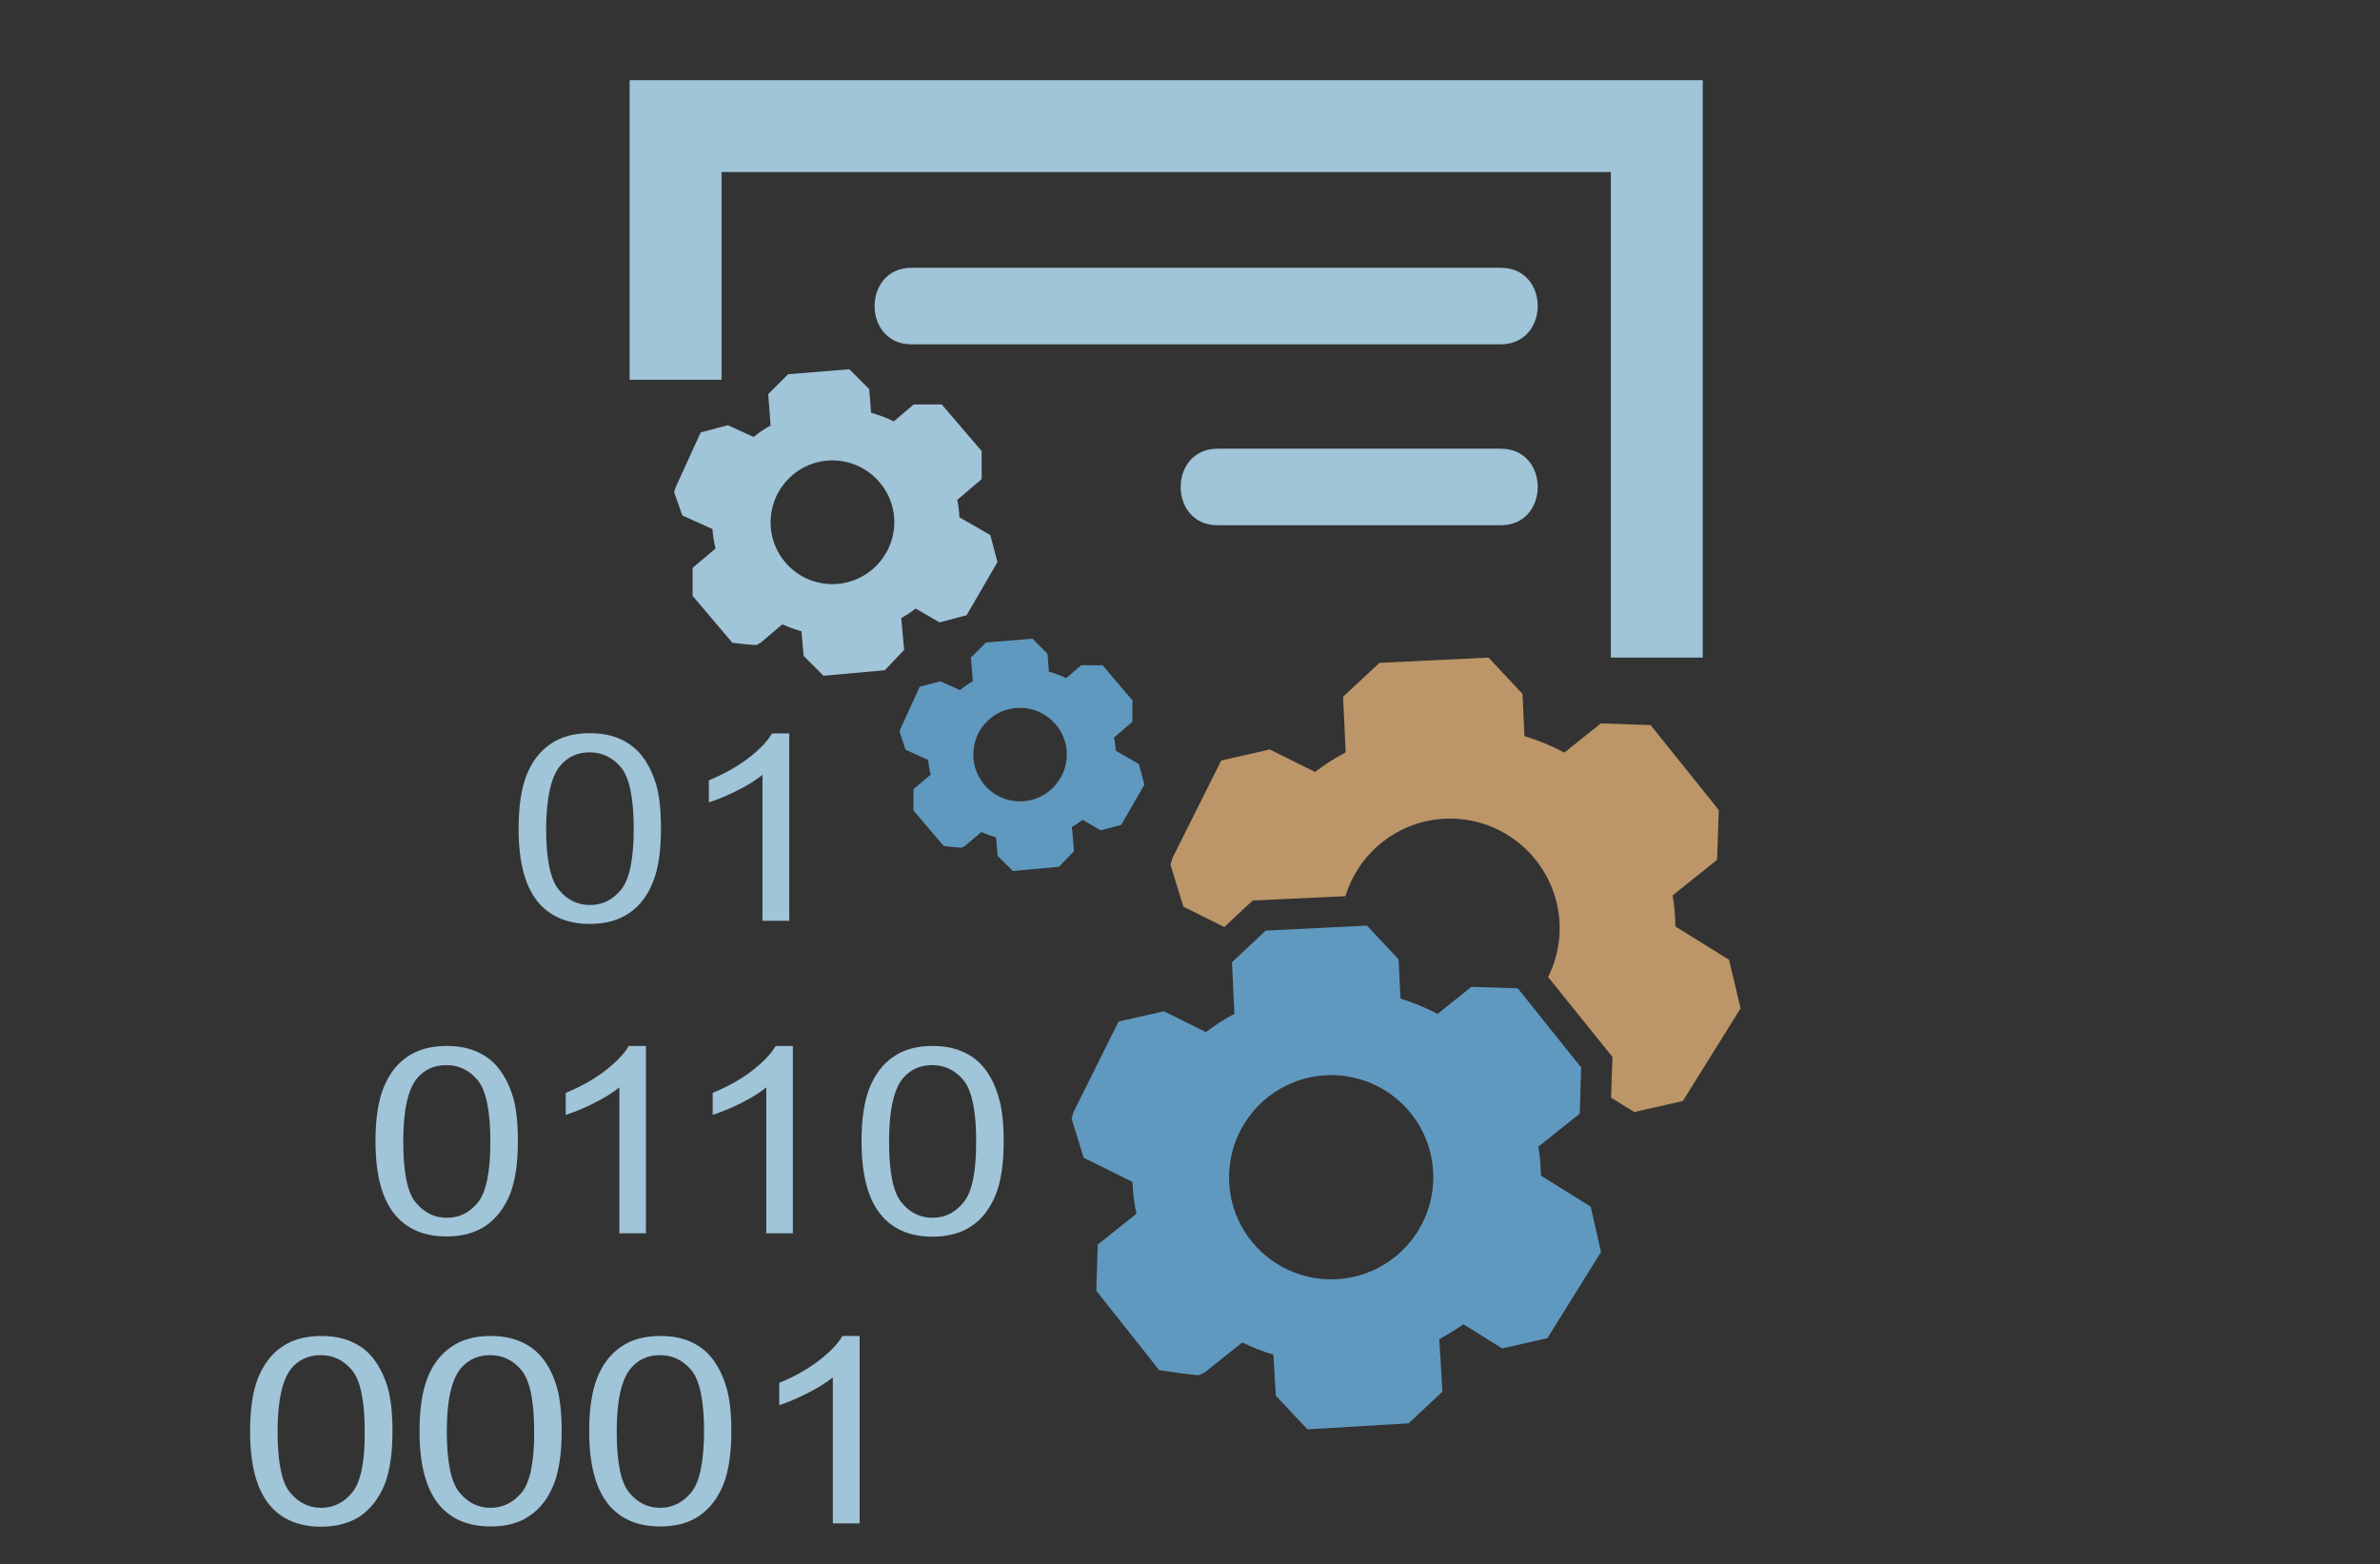 <?xml version="1.0" encoding="utf-8"?>
<!-- Generator: Adobe Illustrator 26.0.1, SVG Export Plug-In . SVG Version: 6.00 Build 0)  -->
<svg version="1.1" id="圖層_1" xmlns="http://www.w3.org/2000/svg" xmlns:xlink="http://www.w3.org/1999/xlink" x="0px" y="0px"
	 viewBox="0 0 994.5 653.6" style="enable-background:new 0 0 994.5 653.6;" xml:space="preserve">
<rect x="0" y="0" width="994.5" height="653.6" fill="#333333" stroke="none"/>
<style type="text/css">
	.st0{fill:none;stroke:#B5D7E5;stroke-width:20.94;stroke-linecap:round;stroke-linejoin:round;stroke-miterlimit:10;}
	.st1{fill:#BF7C3A;}
	.st2{fill:#E5BC0E;}
	.st3{clip-path:url(#SVGID_00000034072556362254118730000015403453023538888576_);fill:#FFFFFF;}
	.st4{clip-path:url(#SVGID_00000124847436886188819580000003519298077667429301_);fill:#6099BF;}
	.st5{clip-path:url(#SVGID_00000077317374856500702240000010500017230689643191_);}
	.st6{clip-path:url(#SVGID_00000034799033479819079180000001714643439685046923_);fill:#6099BF;}
	.st7{fill:#20C988;}
	.st8{fill:#3FA6EB;}
	.st9{fill:#F28BB4;}
	.st10{fill:#A0C4D8;}
	.st11{fill:#6099BF;}
	.st12{fill:#BC9668;}
	.st13{fill:#1F6993;}
</style>
<path class="st0" d="M495.3,1412.7c4.5-126.3,121.8-316.5,311.5-316.5c62.3,0,162.5,14,228.5,86"/>
<g id="Layer_1">
</g>
<circle class="st1" cx="709.2" cy="1308.1" r="46.8"/>
<circle class="st2" cx="909.5" cy="1170.1" r="32.4"/>
<g>
	<g>
		<g>
			<defs>
				<rect id="SVGID_1_" x="657.4" y="1422.2" width="340.1" height="187.6"/>
			</defs>
			<clipPath id="SVGID_00000020361086472467430080000015282185977324984986_">
				<use xlink:href="#SVGID_1_"  style="overflow:visible;"/>
			</clipPath>
			
				<circle style="clip-path:url(#SVGID_00000020361086472467430080000015282185977324984986_);fill:#FFFFFF;" cx="820.8" cy="1440.7" r="105.6"/>
		</g>
	</g>
</g>
<g>
	<g>
		<g>
			<defs>
				<rect id="SVGID_00000032639832220396114040000001330391322078181020_" x="570.2" y="1446" width="480" height="216.8"/>
			</defs>
			<clipPath id="SVGID_00000067957186396979182900000008931547912975709870_">
				<use xlink:href="#SVGID_00000032639832220396114040000001330391322078181020_"  style="overflow:visible;"/>
			</clipPath>
			<path style="clip-path:url(#SVGID_00000067957186396979182900000008931547912975709870_);fill:#6099BF;" d="M806.8,1290
				c-94.2,0-170.5,76.4-170.5,170.5S712.7,1631,806.8,1631s170.5-76.4,170.5-170.5S901,1290,806.8,1290z M806.8,1534.9
				c-41.1,0-74.4-33.3-74.4-74.4c0-41.1,33.3-74.4,74.4-74.4s74.4,33.3,74.4,74.4C881.2,1501.6,847.9,1534.9,806.8,1534.9z"/>
		</g>
	</g>
	<g>
		<g>
			<defs>
				<rect id="SVGID_00000152949036642535650610000017042729944280474034_" x="570.2" y="1446" width="480" height="216.8"/>
			</defs>
			<clipPath id="SVGID_00000127731344250767319090000012383103986948126358_">
				<use xlink:href="#SVGID_00000152949036642535650610000017042729944280474034_"  style="overflow:visible;"/>
			</clipPath>
			<g style="clip-path:url(#SVGID_00000127731344250767319090000012383103986948126358_);">
				<g>
					<g>
						<defs>
							<polygon id="SVGID_00000175306734906113370070000007666179257144675995_" points="632,1418.7 669.2,1419.7 677.3,1459.6 
								695.5,1530.3 732.7,1572.1 809.8,1588.4 903.2,1563 914.1,1528.5 927.7,1475.9 938.6,1442.3 948.6,1418.7 998.5,1415.1 
								1037.5,1438.7 1011.2,1593.8 931.3,1643.7 851.5,1673.6 714.5,1677.3 619.3,1620.1 583,1529.4 574.8,1446.9 605.7,1418.7 
															"/>
						</defs>
						<clipPath id="SVGID_00000175312559098122763680000003436616252753412790_">
							<use xlink:href="#SVGID_00000175306734906113370070000007666179257144675995_"  style="overflow:visible;"/>
						</clipPath>
						<path style="clip-path:url(#SVGID_00000175312559098122763680000003436616252753412790_);fill:#6099BF;" d="M1003.6,1423.9
							H889.9l73.2-73.2c3-3,3-7.8,0-10.8l-38.6-38.6c-3-3-7.8-3-10.8,0l-73.2,73.2v-103.6c0-4.2-3.4-7.6-7.6-7.6h-54.6
							c-4.2,0-7.6,3.4-7.6,7.6v103.5l-73.2-73.2c-3-3-7.8-3-10.8,0l-38.6,38.6c-3,3-3,7.8,0,10.8l73.2,73.2H617.7
							c-4.2,0-14.8,3.4-14.8,7.6v54.6c0,4.2,3.4,7.6,7.6,7.6h110.7l-79.5,79.6c-3,3-3,7.8,0,10.8l38.6,38.6c3,3,7.8,3,10.8,0
							l79.5-79.5v111.1c0,4.2,3.4,7.6,7.6,7.6h54.6c4.2,0,7.6-3.4,7.6-7.6v-111.1l79.9,80.3c3,3,7.8,3,10.8,0l38.6-38.6
							c3-3,3-7.8,0-10.8l-79.9-80.3h113.7c4.2,0,7.6-3.4,7.6-7.6v-54.6C1011.2,1427.3,1007.8,1423.9,1003.6,1423.9z"/>
					</g>
				</g>
			</g>
		</g>
	</g>
</g>
<g>
	<polyline class="st0" points="567.5,1370.5 497.1,1425.2 431.3,1364.2 	"/>
	<g>
		<polyline class="st0" points="1048.6,1393.2 1104,1323.3 1179,1368.8 		"/>
	</g>
</g>
<path class="st7" d="M853.8,1434.1l-58.2,16c-7.6,2.1-15.4-2.4-17.6-10l-16-58.2c-2.1-7.6,2.4-15.4,10-17.6l58.2-16
	c7.6-2.1,15.4,2.4,17.6,10l16,58.2C865.8,1424.1,861.4,1431.9,853.8,1434.1z"/>
<polygon class="st8" points="902.3,1246.3 835.4,1313.8 927.5,1337.9 "/>
<polygon class="st7" points="588,1203 523.9,1256.2 602.1,1285.1 "/>
<circle class="st7" cx="784" cy="1109.5" r="28"/>
<path class="st9" d="M836.1,1239.2l-51.8,16.4c-6.7,2.1-14-1.6-16.1-8.3l-16.3-51.7c-2.1-6.7,1.6-14,8.3-16.1l51.7-16.3
	c6.7-2.1,14,1.6,16.1,8.3l16.3,51.7C846.5,1229.9,842.8,1237.1,836.1,1239.2z"/>
<polygon class="st2" points="673.5,1126.8 631.3,1199.8 715.7,1199.8 "/>
<circle class="st9" cx="440.4" cy="1107" r="26.1"/>
<circle class="st8" cx="532.9" cy="1149.9" r="32.4"/>
<path class="st0" d="M1109.9,1340.5c0,0,8.4,15.7,8.4,72.2c0,172-139.5,311.5-311.5,311.5c-163.9,0-261.6-150.8-267.5-160.4"/>
<path class="st10" d="M377.8,271.6c0,0-0.8-8.9-1.2-13.3c2.1-1.2,4.1-2.5,6-4c3.3,1.9,10,5.8,10,5.8l11.3-3l12.9-22.2l-3-11.3
	c0,0-8.6-5-12.9-7.4c-0.1-2.5-0.4-4.9-0.9-7.3c3.4-2.9,10.2-8.7,10.2-8.7v-11.7l-16.7-19.5h-11.7c0,0-5.6,4.8-8.3,7.1
	c-3-1.5-6.2-2.7-9.5-3.6c-0.3-3.3-0.8-9.9-0.8-9.9l-8.3-8.3l-25.6,2.1l-8.3,8.3c0,0,0.7,8.7,1,13.1c-2.5,1.4-4.9,3-7.1,4.8
	c-3.6-1.7-10.8-4.9-10.8-4.9l-11.3,3l-10.7,23.4l-0.4,1.6l3.4,9.7c0,0,8.4,3.8,12.6,5.7c0.2,2.8,0.6,5.4,1.3,8.1
	c-3.2,2.7-9.6,8.1-9.6,8.1v11.7l16.6,19.6c0,0,9.7,1.2,10.2,0.9c0.5-0.3,1.6-0.9,1.6-0.9s6.1-5.1,9.1-7.7c2.6,1.2,5.2,2.1,8,2.9
	c0.3,3.5,0.9,10.3,0.9,10.3l8.3,8.3l25.6-2.3L377.8,271.6z M347.8,244.1c-14.3,0-25.8-11.6-25.8-25.8c0-14.3,11.6-25.9,25.8-25.9
	c14.3,0,25.9,11.6,25.9,25.9C373.6,232.5,362.1,244.1,347.8,244.1z"/>
<path class="st11" d="M448.8,355.7c0,0-0.6-6.7-0.9-10.1c1.6-0.9,3.1-1.9,4.5-3c2.5,1.4,7.5,4.4,7.5,4.4l8.6-2.3l9.7-16.8l-2.3-8.6
	c0,0-6.5-3.8-9.7-5.6c-0.1-1.9-0.3-3.7-0.7-5.5c2.6-2.2,7.7-6.6,7.7-6.6v-8.9L460.7,278h-8.9c0,0-4.2,3.6-6.3,5.4
	c-2.3-1.1-4.7-2-7.2-2.7c-0.2-2.5-0.6-7.5-0.6-7.5l-6.3-6.3l-19.4,1.6l-6.3,6.3c0,0,0.5,6.6,0.8,9.9c-1.9,1.1-3.7,2.3-5.4,3.7
	c-2.7-1.3-8.2-3.7-8.2-3.7l-8.6,2.3l-8.1,17.7l-0.3,1.2l2.5,7.4c0,0,6.3,2.9,9.5,4.3c0.1,2.1,0.5,4.1,1,6.1c-2.4,2-7.2,6.1-7.2,6.1
	v8.9l12.6,14.8c0,0,7.3,0.9,7.7,0.7c0.4-0.2,1.2-0.7,1.2-0.7s4.6-3.9,6.9-5.8c1.9,0.9,4,1.6,6.1,2.2c0.2,2.6,0.7,7.8,0.7,7.8
	l6.3,6.3l19.3-1.8L448.8,355.7z M426.2,334.9c-10.8,0-19.5-8.8-19.5-19.6c0-10.8,8.7-19.5,19.5-19.5c10.8,0,19.6,8.8,19.6,19.5
	S437,334.9,426.2,334.9z"/>
<path class="st10" d="M627.1,111.9c-82.1,0-164.1,0-246.2,0c-20.6,0-20.6,32,0,32c82.1,0,164.1,0,246.2,0
	C647.7,143.8,647.7,111.9,627.1,111.9z"/>
<path class="st10" d="M627.1,187.5c-82.1,0-36.3,0-118.3,0c-20.6,0-20.6,32,0,32c82.1,0,36.3,0,118.3,0
	C647.7,219.5,647.7,187.5,627.1,187.5z"/>
<polygon class="st10" points="301.5,71.9 673.1,71.9 673.1,274.8 711.5,274.8 711.5,33.5 263.1,33.5 263.1,158.7 301.5,158.7 "/>
<path class="st11" d="M643.9,491.3c-0.1-4.1-0.4-8.1-1.1-12.1c5.7-4.6,17.3-13.8,17.3-13.8l0.6-19.3L634.2,413l-19.4-0.6
	c0,0-9.4,7.6-14.1,11.3c-4.9-2.6-10.1-4.7-15.5-6.4c-0.3-5.5-0.8-16.4-0.8-16.4l-13.2-14.1l-42.3,2.1l-14.1,13.2
	c0,0,0.7,14.4,1,21.6c-4.2,2.2-8.2,4.8-11.9,7.6c-5.8-2.9-17.6-8.7-17.6-8.7l-18.9,4.3l-18.9,38l-0.7,2.6l5,16.3
	c0,0,13.6,6.7,20.4,10.1c0.2,4.6,0.7,9,1.7,13.3c-5.4,4.3-16.2,12.9-16.2,12.9l-0.6,19.3l26.3,33.2c0,0,15.9,2.4,16.7,2
	c0.9-0.4,2.6-1.3,2.6-1.3S514,565,519.1,561c4.1,2,8.5,3.8,13,5.1c0.3,5.7,1,17.1,1,17.1l13.2,14.1l42.3-2.5l14.1-13.2
	c0,0-0.8-14.7-1.3-22c3.5-1.9,6.9-3.9,10.1-6.2c5.4,3.4,16.2,10.1,16.2,10.1l18.9-4.3l22.4-36l-4.3-18.9
	C664.7,504.2,650.8,495.6,643.9,491.3z M554.8,534.6c-23.5-0.8-42-20.4-41.2-44c0.8-23.6,20.5-42,44-41.3c23.6,0.8,42,20.4,41.3,44
	C598.1,516.9,578.4,535.4,554.8,534.6z"/>
<path class="st12" d="M722.5,401.1c0,0-14.9-9.3-22.4-13.9c-0.1-4.4-0.4-8.7-1.2-13c6.2-5,18.6-14.9,18.6-14.9l0.7-20.8L689.7,303
	l-20.8-0.7c0,0-10.1,8.1-15.2,12.2c-5.3-2.8-10.8-5.1-16.7-6.9c-0.3-5.9-0.8-17.6-0.8-17.6l-14.2-15.2l-45.6,2.2l-15.2,14.2
	c0,0,0.8,15.5,1.1,23.2c-4.5,2.4-8.8,5.1-12.8,8.2c-6.3-3.1-18.9-9.4-18.9-9.4l-20.3,4.6l-20.4,40.8l-0.8,2.8l5.4,17.5
	c0,0,9.5,4.7,17.1,8.5l8.4-7.9l3.5-3.2l4.7-0.2l34-1.6c5.9-19.3,24-33,45.1-32.4c25.3,0.8,45.2,22,44.4,47.3
	c-0.2,6.8-2,13.2-4.8,18.9l23.9,29.7l3,3.7l-0.2,4.7l-0.4,12.3c4.9,3.1,9.7,6,9.7,6l20.3-4.6l24.1-38.7L722.5,401.1z"/>
<g>
	<path class="st10" d="M246.5,386.1c6.7,0,12.2-1.6,16.5-4.6c4.4-3,7.7-7.4,9.9-13c2.2-5.6,3.3-13,3.3-22.2c0-7.7-0.7-13.9-2-18.4
		c-1.4-4.6-3.3-8.5-5.7-11.7c-2.4-3.2-5.5-5.6-9.2-7.3c-3.7-1.7-8-2.5-12.9-2.5c-6.6,0-12.1,1.5-16.5,4.6c-4.4,3-7.7,7.4-9.9,13
		c-2.2,5.7-3.3,13-3.3,22.3c0,14.7,3,25.2,9,31.7C230.8,383.4,237.7,386.1,246.5,386.1z M234.1,320c3.1-3.7,7.2-5.6,12.3-5.6
		c5.2,0,9.6,2.1,13.1,6.3c3.5,4.2,5.3,12.8,5.3,25.6c0,12.8-1.8,21.3-5.3,25.5c-3.5,4.3-7.8,6.4-13,6.4c-5.1,0-9.5-2.1-13-6.4
		c-3.5-4.2-5.3-12.8-5.3-25.5C228.3,333.5,230.2,324.7,234.1,320z"/>
	<path class="st10" d="M312.6,316.9c-4.7,3.6-10.2,6.6-16.4,9.2v9.2c3.5-1.1,7.4-2.7,11.8-4.9c4.4-2.2,7.9-4.4,10.6-6.6v61h11.2
		v-78.3h-7.2C320.6,309.9,317.3,313.3,312.6,316.9z"/>
	<path class="st10" d="M208.7,446.9c-2.4-3.2-5.4-5.6-9.2-7.3c-3.7-1.7-8-2.5-12.9-2.5c-6.6,0-12.1,1.5-16.5,4.6
		c-4.4,3-7.6,7.3-9.9,13c-2.2,5.6-3.3,13-3.3,22.2c0,14.7,3,25.2,9,31.7c5,5.4,11.9,8.1,20.7,8.1c6.7,0,12.2-1.6,16.6-4.6
		c4.3-3.1,7.6-7.4,9.9-13c2.2-5.6,3.3-13,3.3-22.2c0-7.7-0.7-13.9-2-18.4C213,453.9,211.1,450.1,208.7,446.9z M199.7,502.5
		c-3.5,4.3-7.8,6.4-13,6.4s-9.4-2.1-13-6.4c-3.5-4.2-5.2-12.8-5.2-25.5c0-12.8,1.9-21.6,5.7-26.3c3.1-3.7,7.2-5.6,12.3-5.6
		c5.2,0,9.6,2.1,13.1,6.3c3.5,4.2,5.3,12.8,5.3,25.6C204.9,489.7,203.2,498.2,199.7,502.5z"/>
	<path class="st10" d="M269.9,515.4v-78.3h-7.2c-1.9,3.4-5.3,6.8-9.9,10.4c-4.7,3.6-10.1,6.6-16.4,9.2v9.2c3.5-1.1,7.4-2.7,11.8-4.9
		c4.4-2.2,7.9-4.4,10.6-6.6v61L269.9,515.4L269.9,515.4z"/>
	<path class="st10" d="M331.3,515.4v-78.3h-7.2c-1.9,3.4-5.3,6.8-9.9,10.4c-4.7,3.6-10.1,6.6-16.4,9.2v9.2c3.4-1.1,7.4-2.7,11.8-4.9
		c4.4-2.2,7.9-4.4,10.6-6.6v61L331.3,515.4L331.3,515.4z"/>
	<path class="st10" d="M411.7,446.9c-2.4-3.2-5.4-5.6-9.2-7.3c-3.7-1.7-8-2.5-12.8-2.5c-6.6,0-12.2,1.5-16.5,4.6
		c-4.4,3-7.6,7.3-9.9,13c-2.2,5.6-3.3,13-3.3,22.3c0,14.7,3,25.2,9,31.7c5,5.4,11.9,8.1,20.7,8.1c6.6,0,12.2-1.6,16.5-4.6
		c4.4-3,7.6-7.4,9.9-13c2.2-5.6,3.3-13,3.3-22.2c0-7.7-0.7-13.9-2.1-18.4C416,453.9,414.1,450.1,411.7,446.9z M402.6,502.5
		c-3.5,4.3-7.8,6.4-12.9,6.4c-5.2,0-9.5-2.1-13-6.4c-3.5-4.2-5.2-12.8-5.2-25.5c0-12.8,1.9-21.6,5.7-26.3c3.1-3.7,7.2-5.6,12.3-5.6
		c5.2,0,9.6,2.1,13.1,6.3c3.5,4.2,5.3,12.8,5.3,25.6C407.9,489.7,406.2,498.2,402.6,502.5z"/>
	<path class="st10" d="M156.3,568.1c-2.4-3.2-5.4-5.6-9.2-7.3c-3.7-1.7-8-2.5-12.9-2.5c-6.6,0-12.1,1.5-16.5,4.6
		c-4.4,3-7.6,7.4-9.9,13c-2.2,5.6-3.3,13-3.3,22.3c0,14.7,3,25.2,9,31.7c5,5.4,11.9,8.1,20.7,8.1c6.7,0,12.2-1.6,16.6-4.6
		c4.3-3.1,7.6-7.4,9.9-13c2.2-5.6,3.3-13,3.3-22.2c0-7.7-0.7-13.9-2-18.4C160.6,575.2,158.7,571.3,156.3,568.1z M147.2,623.7
		c-3.5,4.2-7.8,6.4-13,6.4c-5.1,0-9.4-2.1-13-6.4c-3.5-4.2-5.2-12.7-5.2-25.5c0-12.8,1.9-21.5,5.7-26.3c3.1-3.7,7.2-5.6,12.3-5.6
		c5.2,0,9.6,2.1,13.1,6.3c3.5,4.2,5.3,12.8,5.3,25.6C152.5,610.9,150.7,619.4,147.2,623.7z"/>
	<path class="st10" d="M227.1,568.1c-2.4-3.2-5.5-5.6-9.2-7.3c-3.7-1.7-8-2.5-12.9-2.5c-6.6,0-12.1,1.5-16.5,4.6
		c-4.4,3-7.7,7.4-9.9,13c-2.2,5.6-3.3,13-3.3,22.2c0,14.7,3,25.2,9,31.7c5,5.4,11.9,8.1,20.7,8.1c6.7,0,12.2-1.5,16.5-4.6
		c4.4-3,7.7-7.4,9.9-13c2.2-5.6,3.3-13,3.3-22.2c0-7.7-0.7-13.9-2-18.4C231.4,575.2,229.5,571.3,227.1,568.1z M218,623.7
		c-3.5,4.2-7.8,6.4-13,6.4c-5.1,0-9.5-2.1-13-6.4c-3.5-4.2-5.3-12.7-5.3-25.5c0-12.8,1.9-21.5,5.8-26.3c3.1-3.7,7.2-5.6,12.3-5.6
		c5.2,0,9.6,2.1,13.1,6.3c3.5,4.2,5.3,12.8,5.3,25.6C223.3,610.9,221.5,619.4,218,623.7z"/>
	<path class="st10" d="M297.9,568.1c-2.4-3.2-5.4-5.6-9.1-7.3c-3.7-1.7-8-2.5-12.9-2.5c-6.6,0-12.1,1.5-16.5,4.6
		c-4.4,3-7.7,7.4-9.9,13c-2.2,5.6-3.3,13-3.3,22.2c0,14.7,3,25.2,9,31.7c5,5.4,11.9,8.1,20.7,8.1c6.6,0,12.2-1.5,16.5-4.6
		c4.4-3,7.6-7.4,9.9-13c2.2-5.6,3.3-13,3.3-22.2c0-7.7-0.7-13.9-2.1-18.4C302.2,575.2,300.3,571.3,297.9,568.1z M288.8,623.7
		c-3.5,4.2-7.8,6.4-12.9,6.4c-5.2,0-9.5-2.1-13-6.4c-3.5-4.2-5.2-12.7-5.2-25.5c0-12.8,1.9-21.5,5.8-26.3c3.1-3.7,7.2-5.6,12.3-5.6
		c5.2,0,9.6,2.1,13.1,6.3c3.5,4.2,5.3,12.8,5.3,25.6C294.1,610.9,292.4,619.4,288.8,623.7z"/>
	<path class="st10" d="M359.2,636.6v-78.3H352c-1.9,3.4-5.3,6.8-10,10.4c-4.7,3.6-10.1,6.6-16.4,9.2v9.3c3.5-1.1,7.4-2.8,11.8-5
		c4.4-2.2,7.9-4.4,10.6-6.6v61L359.2,636.6L359.2,636.6z"/>
</g>
<path class="st13" d="M416.3,824.5c-2.6,2.4-5.7,4.4-9.3,6v6.1c2-0.7,4.2-1.8,6.7-3.2c2.5-1.4,4.5-2.9,6-4.3v40.2h6.3v-51.7h-4.1
	C420.8,819.9,418.9,822.2,416.3,824.5z"/>
<path class="st13" d="M267.6,826.6c-1.4-2.1-3.1-3.7-5.2-4.8c-2.1-1.1-4.5-1.7-7.3-1.7c-3.7,0-6.9,1-9.3,3c-2.5,2-4.3,4.9-5.6,8.6
	c-1.2,3.7-1.9,8.6-1.9,14.7c0,9.7,1.7,16.6,5.1,20.9c2.8,3.5,6.7,5.3,11.7,5.3c3.8,0,6.9-1,9.4-3c2.4-2,4.3-4.9,5.6-8.6
	c1.2-3.7,1.9-8.6,1.9-14.6c0-5.1-0.4-9.2-1.2-12.2C270,831.3,269,828.7,267.6,826.6z M262.5,863.3c-2,2.8-4.4,4.2-7.3,4.2
	s-5.3-1.4-7.3-4.2c-2-2.8-2.9-8.4-2.9-16.8c0-8.5,1.1-14.2,3.2-17.4c1.7-2.4,4.1-3.7,7-3.7c3,0,5.4,1.4,7.4,4.2c2,2.8,3,8.4,3,16.9
	C265.5,854.9,264.5,860.5,262.5,863.3z"/>
<path class="st13" d="M292.5,827c-2.6,2.4-5.7,4.4-9.3,6.1v6.1c2-0.7,4.2-1.8,6.7-3.2c2.5-1.4,4.5-2.9,6-4.3v40.2h6.3v-51.7h-4.1
	C297,822.4,295.1,824.7,292.5,827z"/>
<path class="st13" d="M327.1,827c-2.6,2.4-5.7,4.4-9.3,6.1v6.1c1.9-0.7,4.2-1.8,6.7-3.2c2.5-1.4,4.5-2.9,6-4.3v40.2h6.3v-51.7h-4.1
	C331.7,822.4,329.8,824.7,327.1,827z"/>
<path class="st13" d="M382.2,826.6c-1.4-2.1-3.1-3.7-5.2-4.8c-2.1-1.1-4.5-1.7-7.3-1.7c-3.7,0-6.9,1-9.3,3c-2.5,2-4.3,4.9-5.6,8.6
	c-1.2,3.7-1.9,8.6-1.9,14.7c0,9.7,1.7,16.6,5.1,20.9c2.8,3.5,6.7,5.3,11.7,5.3c3.7,0,6.9-1,9.3-3c2.5-2,4.3-4.9,5.6-8.6
	c1.2-3.7,1.9-8.6,1.9-14.6c0-5.1-0.4-9.2-1.2-12.2C384.6,831.3,383.6,828.7,382.2,826.6z M377.1,863.3c-2,2.8-4.4,4.2-7.3,4.2
	c-2.9,0-5.3-1.4-7.3-4.2c-2-2.8-2.9-8.4-2.9-16.8c0-8.5,1.1-14.2,3.2-17.4c1.8-2.4,4.1-3.7,7-3.7c3,0,5.4,1.4,7.4,4.2
	c2,2.8,3,8.4,3,16.9C380.1,854.9,379.1,860.5,377.1,863.3z"/>
</svg>
